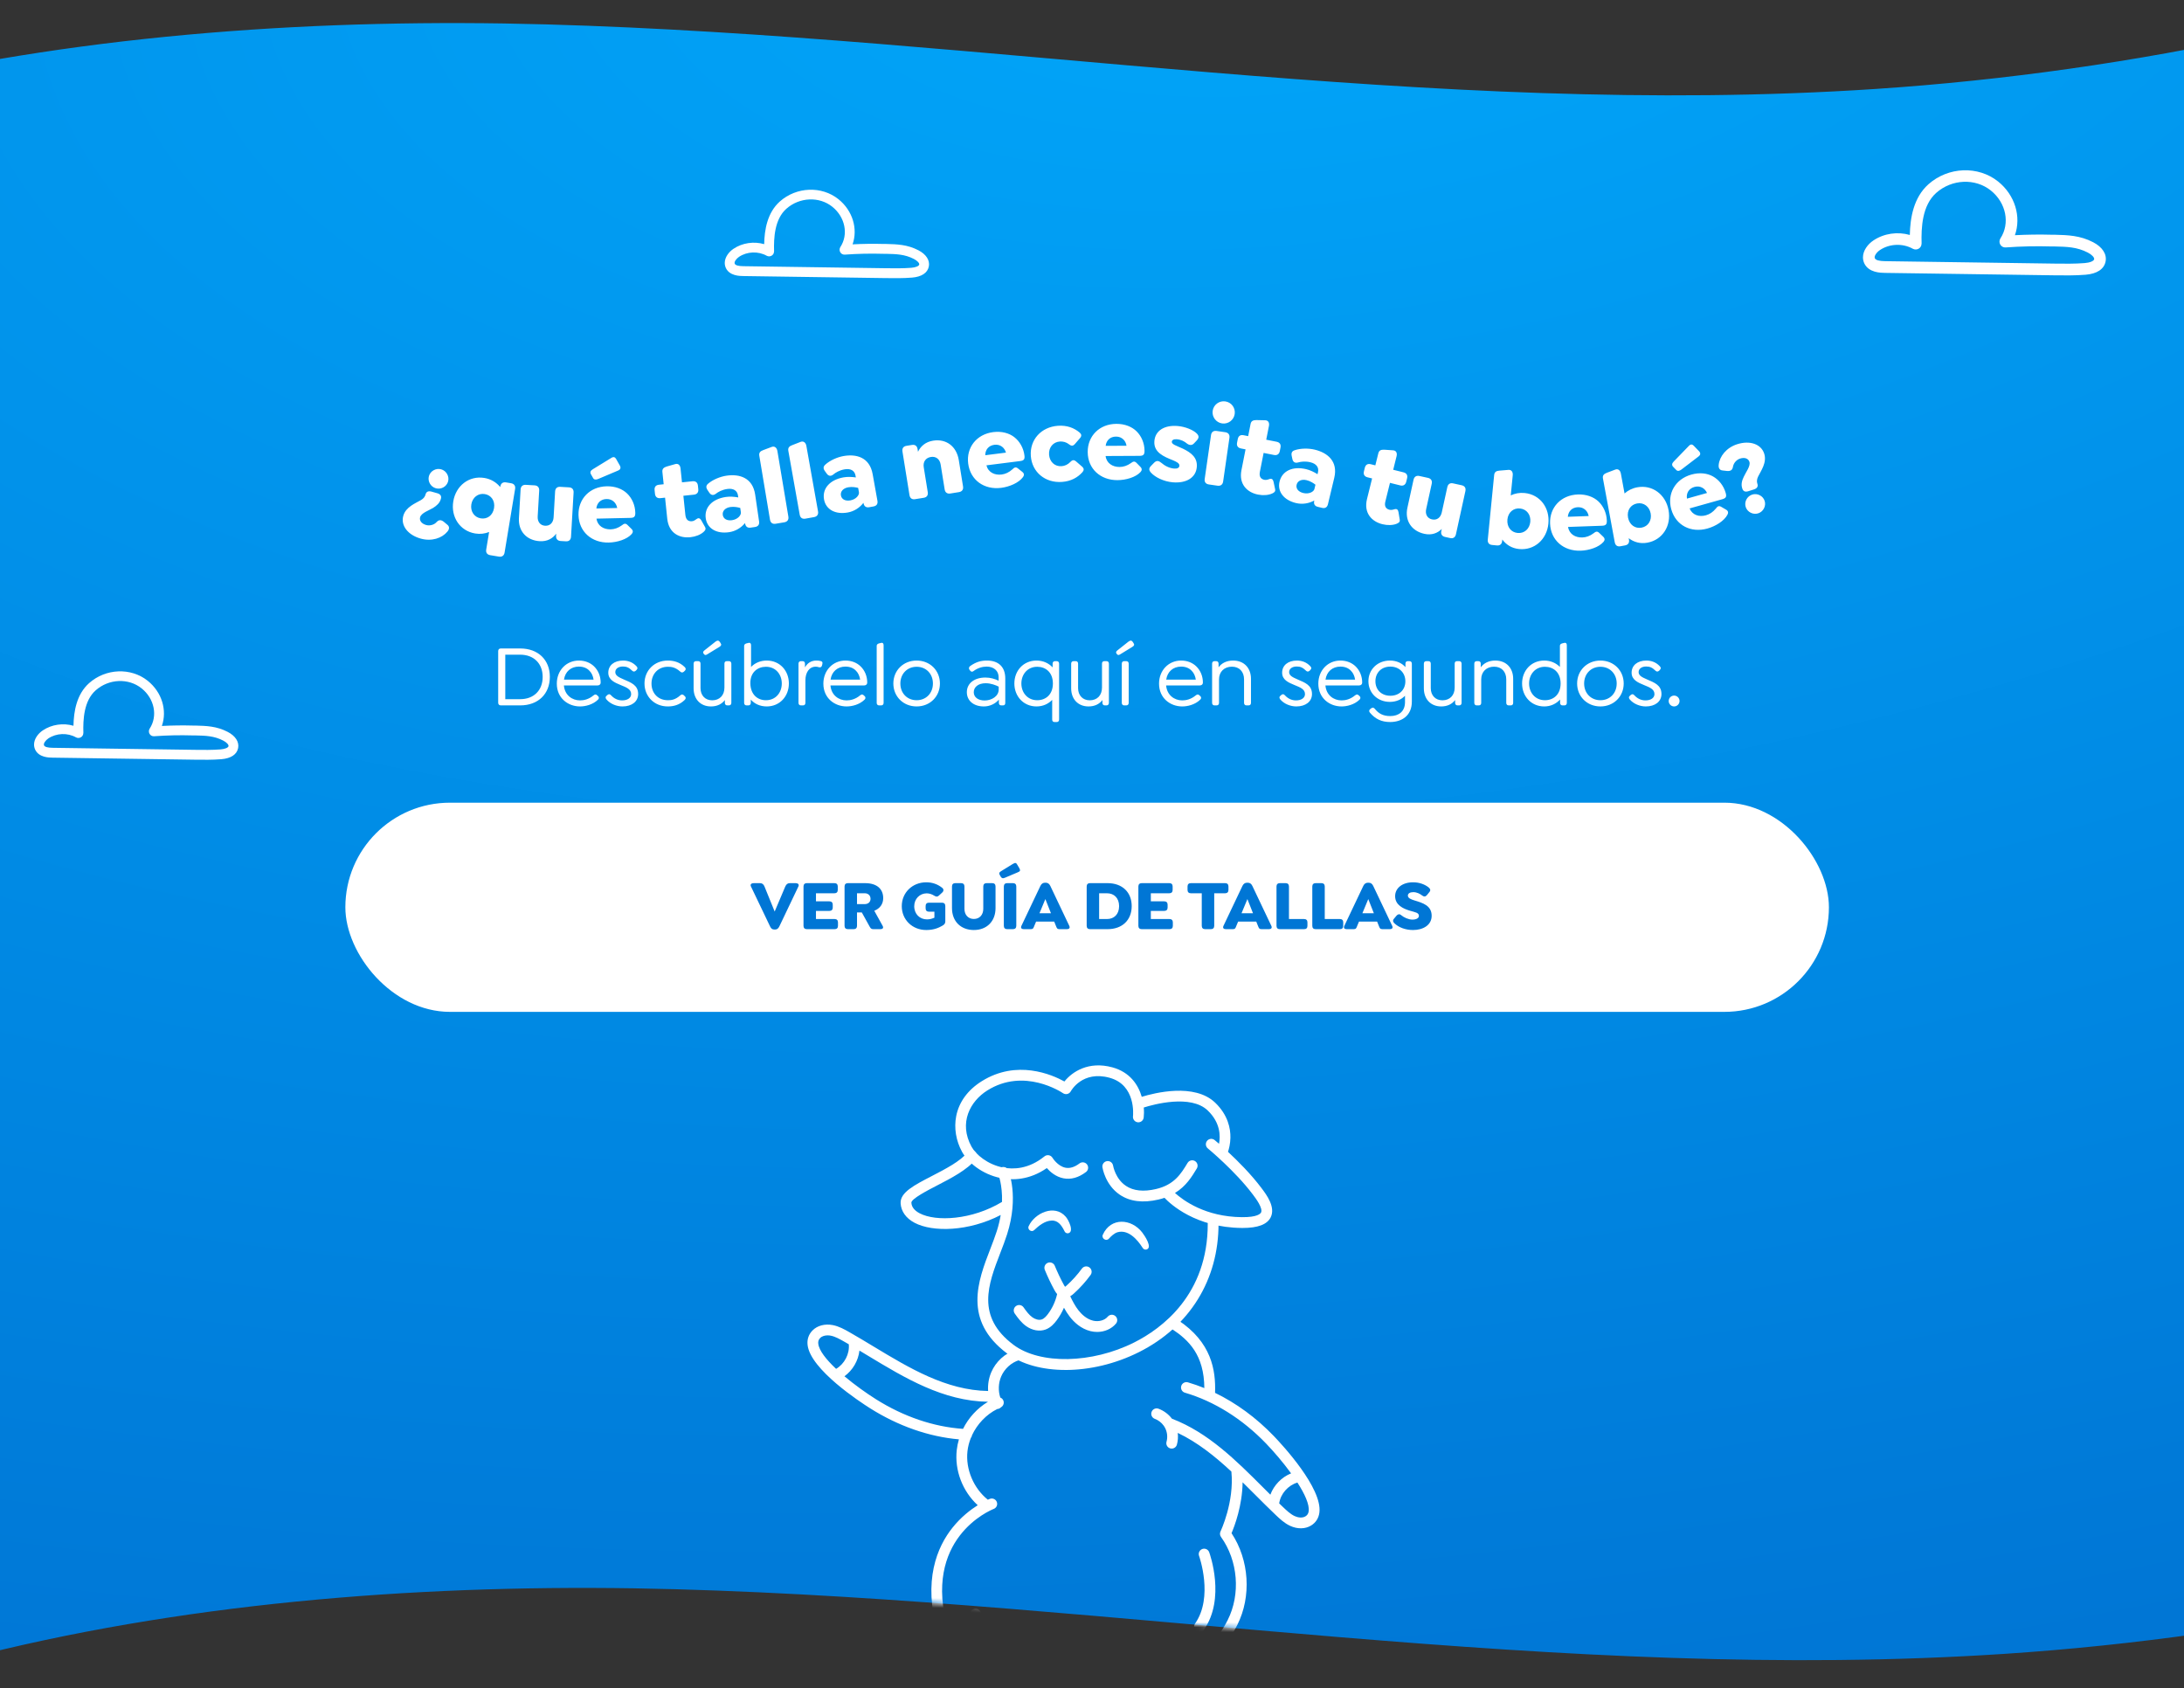 <svg width="449" height="347" viewBox="0 0 449 347" fill="none" xmlns="http://www.w3.org/2000/svg">
<rect x="0" y="0" width="449" height="347" fill="#333333" stroke="none"/>
<g clip-path="url(#clip0_164_133)">
<path d="M-143.033 73.567C-79.286 17.527 20.892 2.458 112.268 5.012C203.645 7.567 294.061 24.354 385.522 18.289C492.506 11.205 597.169 -28.277 675.211 -91L701.906 230.672C623.864 293.395 519.201 332.876 412.217 339.961C320.755 346.016 230.328 329.23 138.963 326.684C47.598 324.138 -52.591 339.199 -116.338 395.238L-143.033 73.567Z" fill="url(#paint0_radial_164_133)"/>
<path d="M7 153.05C7 151.892 7.828 150.785 8.806 150.136C10.633 148.908 13.008 148.579 15.104 149.188C15.164 146.264 15.732 142.731 18.317 140.426C21.74 137.382 26.92 137.182 30.373 139.946C33.307 142.302 34.395 146.034 33.277 149.228C35.403 149.118 37.548 149.088 39.674 149.148H40.173C42.408 149.208 44.524 149.258 46.809 150.445C48.406 151.274 49.205 152.511 48.955 153.778C48.696 155.096 47.468 155.904 45.502 156.064C43.676 156.214 41.829 156.184 40.053 156.164L10.802 155.744C10.034 155.735 7.998 155.705 7.23 154.098C7.07 153.749 7 153.399 7 153.05ZM17.13 150.695C17.13 151.044 16.95 151.373 16.64 151.553C16.331 151.743 15.942 151.743 15.623 151.573C13.876 150.595 11.581 150.685 9.924 151.802C9.365 152.182 8.876 152.85 9.056 153.22C9.206 153.539 9.804 153.709 10.842 153.719L40.093 154.138C41.819 154.158 43.616 154.188 45.342 154.048C46.24 153.978 46.919 153.699 46.979 153.379C47.039 153.08 46.57 152.581 45.881 152.232C44.005 151.264 42.288 151.224 40.123 151.174H39.614C36.979 151.094 34.305 151.154 31.68 151.343C31.301 151.373 30.931 151.184 30.742 150.844C30.552 150.515 30.562 150.106 30.772 149.777C32.468 147.182 31.76 143.629 29.115 141.503C26.421 139.338 22.359 139.517 19.664 141.913C17.229 144.078 17.06 147.93 17.14 150.645C17.14 150.655 17.14 150.665 17.14 150.675L17.13 150.695Z" fill="white"/>
<path d="M149 54.05C149 52.892 149.828 51.785 150.806 51.136C152.633 49.908 155.008 49.579 157.104 50.188C157.163 47.264 157.732 43.731 160.317 41.425C163.74 38.382 168.92 38.182 172.373 40.947C175.307 43.302 176.395 47.034 175.277 50.228C177.402 50.118 179.548 50.088 181.674 50.148H182.173C184.408 50.208 186.524 50.258 188.809 51.445C190.406 52.273 191.205 53.511 190.955 54.779C190.696 56.096 189.468 56.904 187.502 57.064C185.676 57.214 183.829 57.184 182.053 57.164L152.802 56.745C152.034 56.734 149.998 56.705 149.23 55.098C149.07 54.748 149 54.399 149 54.05ZM159.129 51.695C159.129 52.044 158.95 52.373 158.64 52.553C158.331 52.743 157.942 52.743 157.623 52.573C155.876 51.595 153.581 51.685 151.924 52.803C151.365 53.182 150.876 53.85 151.056 54.22C151.206 54.539 151.804 54.709 152.842 54.719L182.093 55.138C183.819 55.158 185.616 55.188 187.342 55.048C188.241 54.978 188.919 54.699 188.979 54.379C189.039 54.08 188.57 53.581 187.881 53.232C186.005 52.264 184.289 52.224 182.123 52.174H181.614C178.979 52.094 176.305 52.154 173.68 52.343C173.301 52.373 172.932 52.184 172.742 51.844C172.552 51.515 172.562 51.106 172.772 50.777C174.468 48.182 173.76 44.629 171.115 42.503C168.421 40.338 164.359 40.517 161.664 42.913C159.229 45.078 159.06 48.93 159.139 51.645C159.139 51.655 159.139 51.665 159.139 51.675L159.129 51.695Z" fill="white"/>
<path d="M383 52.892C383 51.516 383.985 50.199 385.147 49.428C387.319 47.968 390.142 47.577 392.634 48.3C392.705 44.824 393.381 40.624 396.454 37.883C400.524 34.265 406.682 34.028 410.787 37.314C414.275 40.114 415.568 44.551 414.239 48.348C416.766 48.218 419.317 48.182 421.844 48.253H422.438C425.095 48.324 427.611 48.384 430.327 49.795C432.226 50.78 433.175 52.251 432.878 53.758C432.57 55.324 431.111 56.285 428.773 56.475C426.602 56.653 424.407 56.617 422.295 56.594L387.52 56.096C386.607 56.084 384.186 56.048 383.273 54.138C383.083 53.723 383 53.307 383 52.892ZM395.042 50.092C395.042 50.507 394.829 50.899 394.461 51.112C394.093 51.338 393.631 51.338 393.251 51.136C391.175 49.973 388.446 50.08 386.476 51.409C385.812 51.86 385.231 52.655 385.444 53.094C385.622 53.473 386.334 53.675 387.568 53.687L422.343 54.185C424.395 54.209 426.531 54.245 428.583 54.078C429.651 53.995 430.458 53.663 430.529 53.284C430.6 52.928 430.043 52.334 429.224 51.919C426.994 50.768 424.953 50.721 422.378 50.662H421.773C418.641 50.567 415.461 50.638 412.341 50.863C411.89 50.899 411.451 50.673 411.226 50.27C411 49.879 411.012 49.392 411.261 49.001C413.278 45.916 412.436 41.692 409.292 39.165C406.088 36.59 401.259 36.804 398.056 39.651C395.161 42.226 394.959 46.806 395.054 50.033C395.054 50.045 395.054 50.056 395.054 50.068L395.042 50.092Z" fill="white"/>
<mask id="mask0_164_133" style="mask-type:alpha" maskUnits="userSpaceOnUse" x="-144" y="-91" width="846" height="487">
<path d="M-143.033 73.567C-79.286 17.528 20.892 2.459 112.268 5.013C203.645 7.567 294.061 24.354 385.522 18.29C492.506 11.205 597.169 -28.276 675.211 -90.999L701.906 230.672C623.864 293.395 519.201 332.877 412.217 339.961C320.755 346.017 230.328 329.231 138.963 326.685C47.598 324.138 -52.591 339.199 -116.338 395.239L-143.033 73.567Z" fill="url(#paint1_radial_164_133)"/>
</mask>
<g mask="url(#mask0_164_133)">
<path d="M240.399 381.001C239.759 381.001 239.134 380.807 238.588 380.409C237.063 379.297 236.6 377.121 236.327 374.935C236.267 374.465 236.193 373.921 236.106 373.322C236.09 373.256 236.08 373.189 236.077 373.121C235.486 369.112 234.366 362.839 233.593 359.617C232.403 354.649 230.376 350.213 230.355 350.17C230.098 349.614 230.343 348.957 230.899 348.7C231.457 348.443 232.113 348.688 232.37 349.244C232.457 349.434 234.508 353.923 235.749 359.101C236.445 362.005 237.419 367.34 238.049 371.35C239.687 370.724 241.52 370.763 243.218 371.464C243.177 370.079 243.029 368.692 242.871 367.479C241.483 356.775 236.508 345.807 236.458 345.697C236.203 345.141 236.448 344.483 237.004 344.228C237.558 343.975 238.218 344.217 238.473 344.774C238.683 345.233 243.635 356.149 245.068 367.192C245.616 371.418 245.92 376.638 243.382 379.516C242.524 380.489 241.44 381.001 240.399 381.001ZM238.386 373.618C238.438 373.995 238.486 374.343 238.524 374.659C238.646 375.634 238.932 377.916 239.892 378.616C240.675 379.187 241.614 378.166 241.718 378.047C242.585 377.064 242.999 375.569 243.152 373.906C241.603 372.955 239.853 372.852 238.384 373.616L238.386 373.618ZM201.59 381.001C200.549 381.001 199.467 380.489 198.607 379.516C196.07 376.638 196.373 371.418 196.921 367.192C198.348 356.177 202.277 346.151 202.444 345.73C202.669 345.161 203.314 344.883 203.881 345.106C204.45 345.332 204.73 345.975 204.504 346.544C204.465 346.644 200.509 356.744 199.118 367.477C198.96 368.691 198.812 370.077 198.771 371.462C200.467 370.761 202.3 370.72 203.94 371.349C204.57 367.339 205.544 362.004 206.239 359.099C207.466 353.983 209.552 347.636 209.573 347.573C209.764 346.993 210.389 346.674 210.973 346.868C211.553 347.059 211.871 347.685 211.678 348.267C211.659 348.33 209.599 354.591 208.396 359.617C207.623 362.839 206.503 369.113 205.912 373.121C205.909 373.189 205.899 373.256 205.882 373.322C205.795 373.921 205.721 374.465 205.662 374.935C205.389 377.121 204.925 379.295 203.401 380.409C202.853 380.807 202.23 381.001 201.588 381.001H201.59ZM198.835 373.909C198.988 375.57 199.401 377.067 200.269 378.05C200.373 378.169 201.314 379.19 202.096 378.62C203.057 377.919 203.343 375.636 203.465 374.662C203.504 374.347 203.55 373.996 203.603 373.621C202.136 372.858 200.386 372.96 198.835 373.911V373.909ZM219.045 281.611C214.344 281.611 210.063 280.481 207.035 278.215C197.931 271.398 201.064 263.282 203.582 256.759C204.085 255.456 204.559 254.228 204.94 253.032C205.308 251.873 205.563 250.777 205.731 249.756C199.139 253.172 191.735 253.323 188.025 251.36C186.258 250.425 185.239 248.995 185.155 247.334C185.043 245.125 187.941 243.626 191.61 241.729C194.349 240.312 197.452 238.707 198.876 236.911C199.256 236.433 199.954 236.351 200.432 236.732C200.912 237.112 200.993 237.809 200.611 238.288C198.891 240.459 195.564 242.179 192.627 243.697C190.775 244.654 187.326 246.437 187.367 247.222C187.411 248.098 187.98 248.832 189.059 249.402C192.416 251.179 199.835 250.787 205.996 247.069C206.113 243.574 205.254 241.457 205.243 241.426C205.008 240.863 205.271 240.214 205.833 239.975C206.396 239.739 207.042 239.998 207.282 240.559C207.374 240.776 209.519 245.949 207.049 253.705C206.649 254.963 206.162 256.225 205.647 257.558C203.166 263.986 200.6 270.63 208.361 276.442C213.816 280.528 224.474 280.324 233.151 275.967C238.823 273.12 248.333 266.155 248.296 251.513C248.295 250.901 248.79 250.402 249.402 250.402H249.405C250.015 250.402 250.512 250.897 250.513 251.508C250.543 263.074 244.578 272.712 234.146 277.949C229.284 280.389 223.936 281.615 219.041 281.615L219.045 281.611Z" fill="white"/>
<path d="M211.501 252.017C212.747 249.338 216.81 247.495 219.066 250.075C219.66 250.679 220.956 253.325 219.54 253.521C219.211 253.547 218.939 253.336 218.828 253.05C218.278 251.939 217.515 250.809 216.19 250.906C214.851 250.939 213.576 251.937 212.612 252.86C212.048 253.409 211.127 252.702 211.501 252.017Z" fill="white"/>
<path d="M234.896 256.484C233.819 254.779 231.935 252.669 229.732 253.304C229.062 253.516 228.429 254.111 227.97 254.626C227.404 255.246 226.378 254.555 226.725 253.804C228.367 250.177 232.608 250.483 234.827 253.35C235.309 253.978 237.014 256.466 235.707 256.849C235.374 256.942 235.047 256.772 234.896 256.483" fill="white"/>
<path d="M225.345 352.075C221.957 352.075 218.597 351.068 215.773 349.187C212.923 349.386 196.917 349.84 192.807 335.711C189.65 324.856 192.704 317.929 195.822 314.029C197.569 311.843 199.511 310.355 201.004 309.416C197.889 306.553 196.223 302.248 196.697 298.055C196.781 297.314 196.931 296.586 197.14 295.875C190.954 295.333 184.681 293.144 178.902 289.502C176.854 288.213 166.613 281.523 166.028 276.48C165.894 275.332 166.245 274.298 167.041 273.488C168.028 272.487 169.58 272.074 171.195 272.385C172.496 272.635 173.629 273.28 174.631 273.849C176.307 274.802 178.002 275.825 179.642 276.816C186.962 281.233 194.523 285.795 203.144 285.935C203.055 284.641 203.266 283.319 203.779 282.106C204.721 279.88 206.629 278.148 208.881 277.472C209.468 277.296 210.085 277.628 210.261 278.215C210.437 278.801 210.104 279.419 209.517 279.595C207.914 280.077 206.496 281.37 205.818 282.97C205.248 284.32 205.193 285.907 205.647 287.28C205.92 287.386 206.152 287.598 206.272 287.889C206.491 288.417 206.272 289.019 205.781 289.287C205.693 289.381 205.588 289.461 205.468 289.522C205.323 289.594 205.169 289.634 205.016 289.641C202.759 290.77 200.909 292.726 199.84 295.014C199.814 295.229 199.725 295.423 199.595 295.579C199.243 296.456 199.005 297.372 198.899 298.305C198.483 301.995 200.154 305.936 203.087 308.284C203.323 308.177 203.468 308.12 203.498 308.108C204.07 307.888 204.71 308.172 204.93 308.743C205.151 309.314 204.866 309.955 204.295 310.176C203.656 310.426 189.454 316.246 194.937 335.094C196.592 340.783 200.585 344.508 206.805 346.164C209.519 346.888 212.098 347.044 213.821 347.044C213.844 346.828 213.93 346.62 214.079 346.444C214.477 345.978 215.175 345.922 215.642 346.319C215.966 346.595 216.301 346.855 216.647 347.1C216.696 347.129 216.742 347.162 216.787 347.198C220.054 349.463 224.192 350.358 228.125 349.598C232.58 348.739 237.583 345.212 237.932 341.332C237.986 340.722 238.526 340.271 239.134 340.327C239.744 340.381 240.193 340.921 240.139 341.529C240.136 341.574 240.131 341.616 240.126 341.661C246.77 341.434 250.456 336.883 252.393 333.03C255.081 327.688 254.528 320.817 251.018 315.932C250.781 315.601 250.744 315.167 250.921 314.802C250.949 314.743 253.781 308.783 253.156 302.498C249.777 299.357 246.193 296.484 242.124 294.548C242.226 295.354 242.172 296.181 241.955 296.964C241.79 297.553 241.18 297.898 240.59 297.734C240.001 297.569 239.655 296.959 239.82 296.369C240.08 295.436 239.976 294.405 239.534 293.543C239.486 293.448 239.432 293.356 239.376 293.265C239.318 293.198 239.269 293.126 239.229 293.047C238.776 292.418 238.134 291.927 237.407 291.657C236.833 291.445 236.539 290.808 236.751 290.234C236.963 289.659 237.603 289.366 238.174 289.578C239.264 289.979 240.229 290.705 240.933 291.627C248.393 294.481 254.13 300.217 259.679 305.766C260.169 306.256 260.667 306.755 261.167 307.251C261.901 305.281 263.48 303.653 265.432 302.865C263.801 300.624 261.888 298.398 260.283 296.731C255.418 291.673 249.648 288.06 243.599 286.284C243.012 286.111 242.675 285.496 242.848 284.909C243.02 284.322 243.634 283.986 244.223 284.157C245.357 284.491 246.482 284.884 247.594 285.336C247.551 278.526 244.397 275.469 240.946 273.199C240.435 272.863 240.294 272.176 240.629 271.664C240.966 271.153 241.652 271.012 242.164 271.347C249.081 275.896 249.967 281.649 249.798 286.317C254.155 288.424 258.26 291.432 261.88 295.195C263.557 296.938 271.891 305.89 271.248 310.926C271.101 312.072 270.512 312.993 269.545 313.587C268.348 314.323 266.741 314.35 265.248 313.662C264.044 313.106 263.1 312.208 262.266 311.416C260.868 310.087 259.467 308.687 258.113 307.332C257.237 306.455 256.355 305.574 255.464 304.701C255.396 309.501 253.831 313.654 253.186 315.166C256.834 320.66 257.326 328.153 254.373 334.021C251.171 340.385 245.93 343.881 239.598 343.881H239.535C237.843 347.86 233.032 350.904 228.544 351.769C227.487 351.973 226.416 352.073 225.349 352.073L225.345 352.075ZM262.982 309.038C263.25 309.297 263.519 309.556 263.787 309.811C264.531 310.518 265.3 311.25 266.172 311.651C266.805 311.944 267.718 312.108 268.383 311.7C268.781 311.455 268.984 311.131 269.047 310.646C269.226 309.246 268.226 307.077 266.731 304.758C264.819 305.316 263.264 307.064 262.983 309.038H262.982ZM173.606 282.907C175.729 284.692 178.121 286.392 180.08 287.626C185.767 291.21 191.941 293.308 197.985 293.718C199.125 291.433 200.912 289.474 203.118 288.149C193.901 288.011 186.073 283.286 178.491 278.71C177.897 278.352 177.295 277.988 176.69 277.626C176.451 279.715 175.31 281.674 173.605 282.907H173.606ZM170.151 274.5C169.597 274.5 169.009 274.643 168.616 275.041C168.289 275.373 168.169 275.738 168.225 276.223C168.388 277.625 169.879 279.491 171.888 281.383C173.609 280.383 174.698 278.314 174.498 276.329C174.174 276.141 173.851 275.955 173.531 275.773C172.637 275.265 171.715 274.74 170.774 274.559C170.58 274.521 170.368 274.5 170.151 274.5ZM208.601 342.536C208.532 342.536 208.463 342.529 208.394 342.516C200.843 341.084 199.241 334.814 199.449 331.699C199.49 331.089 200.026 330.625 200.628 330.668C201.238 330.709 201.698 331.235 201.661 331.844C201.643 332.147 201.333 338.921 208.807 340.339C209.409 340.452 209.803 341.033 209.688 341.633C209.588 342.164 209.122 342.534 208.601 342.534V342.536ZM246.601 335.479C246.38 335.479 246.158 335.413 245.964 335.278C245.464 334.926 245.343 334.235 245.695 333.735C249.512 328.3 246.543 319.92 246.512 319.836C246.303 319.261 246.601 318.626 247.175 318.417C247.75 318.208 248.384 318.504 248.594 319.078C248.736 319.465 251.995 328.62 247.507 335.01C247.292 335.317 246.948 335.482 246.599 335.482L246.601 335.479ZM225.554 273.794C225.108 273.794 224.655 273.742 224.206 273.633C222.216 273.153 220.801 271.776 219.964 270.707C219.494 270.105 219.092 269.464 218.737 268.818C218.337 269.74 217.833 270.615 217.232 271.419C216.772 272.036 216.037 272.901 214.963 273.296C213.718 273.752 212.226 273.492 210.969 272.602C209.997 271.913 209.3 270.982 208.614 270.01C208.262 269.51 208.381 268.819 208.881 268.466C209.381 268.112 210.073 268.232 210.425 268.732C211.017 269.572 211.563 270.308 212.251 270.793C212.762 271.155 213.542 271.456 214.199 271.216C214.718 271.025 215.165 270.484 215.456 270.094C216.359 268.883 217.002 267.479 217.331 266.004C217.043 265.685 216.859 265.344 216.754 265.153C216.03 263.82 215.372 262.435 214.798 261.035C214.566 260.469 214.836 259.821 215.403 259.589C215.969 259.358 216.617 259.627 216.849 260.195C217.393 261.52 218.015 262.833 218.701 264.097C218.826 264.328 218.913 264.449 218.967 264.512C219.028 264.472 219.122 264.402 219.268 264.27C220.433 263.219 221.495 262.043 222.423 260.774C222.785 260.28 223.479 260.173 223.972 260.533C224.465 260.895 224.574 261.588 224.212 262.083C223.194 263.474 222.031 264.764 220.753 265.915C220.602 266.051 220.352 266.277 220.025 266.461C220.497 267.448 221.035 268.476 221.711 269.342C222.331 270.135 223.357 271.148 224.727 271.48C225.862 271.755 227.095 271.418 227.73 270.66C228.123 270.189 228.822 270.128 229.291 270.52C229.761 270.913 229.822 271.612 229.431 272.081C228.51 273.181 227.075 273.796 225.556 273.796L225.554 273.794ZM255.474 252.419C255.41 252.419 255.345 252.419 255.28 252.419C245.844 252.333 240.659 247.549 239.404 246.225C239.014 246.358 238.601 246.477 238.164 246.579C234.963 247.327 232.284 246.993 230.207 245.585C227.227 243.567 226.668 240.092 226.645 239.944C226.552 239.339 226.969 238.775 227.574 238.683C228.181 238.592 228.741 239.005 228.835 239.609C228.847 239.679 229.309 242.314 231.467 243.763C233.009 244.799 235.093 245.019 237.657 244.421C241.442 243.536 242.82 241.255 244.15 239.048C244.466 238.523 245.149 238.355 245.672 238.671C246.195 238.987 246.364 239.668 246.048 240.192C245.037 241.868 243.849 243.835 241.56 245.227C243.252 246.761 247.816 250.134 255.298 250.202C258.501 250.24 259.135 249.478 259.251 249.248C259.694 248.37 258.153 246.324 257.646 245.651L257.556 245.531C253.951 240.729 248.367 236.114 248.311 236.068C247.839 235.68 247.772 234.981 248.16 234.509C248.548 234.036 249.247 233.967 249.719 234.357C249.773 234.402 250.097 234.67 250.614 235.117C250.92 233.527 250.913 230.787 248.291 228.27C244.793 224.915 237.141 227.03 235.142 227.662C235.21 228.432 235.197 229.139 235.129 229.721C235.06 230.329 234.513 230.767 233.902 230.696C233.294 230.627 232.858 230.078 232.927 229.471C232.958 229.17 233.541 223.027 228.11 221.545C222.556 220.029 220.232 224.155 220.135 224.333C219.985 224.608 219.726 224.807 219.421 224.879C219.115 224.951 218.796 224.894 218.536 224.716C218.216 224.498 210.532 219.406 202.981 224.152C199.437 226.381 197.057 230.818 199.73 235.707C200.62 237.336 203.031 239.373 206.22 240.002C208.302 240.411 211.469 240.345 214.729 237.704C214.979 237.5 215.306 237.418 215.622 237.474C215.94 237.531 216.216 237.722 216.38 238C216.389 238.013 217.439 239.729 219.061 240.039C219.959 240.212 220.923 239.914 221.929 239.153C222.418 238.785 223.112 238.88 223.482 239.368C223.85 239.857 223.755 240.551 223.266 240.921C221.73 242.082 220.168 242.516 218.622 242.212C217.061 241.905 215.902 240.893 215.211 240.112C211.606 242.615 208.139 242.638 205.79 242.176C201.881 241.406 198.952 238.906 197.784 236.77C196.534 234.482 196.107 231.88 196.58 229.443C197.143 226.547 198.949 224.068 201.799 222.276C209.032 217.728 216.277 220.897 218.832 222.31C220.398 220.35 223.757 218.057 228.691 219.406C232.266 220.383 233.998 222.955 234.728 225.463C237.371 224.649 245.565 222.583 249.823 226.668C252.474 229.213 252.99 231.987 252.956 233.867C252.933 235.12 252.666 236.152 252.457 236.773C254.462 238.632 257.189 241.354 259.327 244.2L259.414 244.317C260.348 245.557 262.292 248.136 261.23 250.246C260.493 251.708 258.607 252.42 255.47 252.42L255.474 252.419Z" fill="white"/>
</g>
<path d="M102.961 145C102.619 145 102.421 144.784 102.421 144.46V133.84C102.421 133.498 102.619 133.3 102.961 133.3H106.957C110.629 133.3 113.041 135.64 113.041 139.132C113.041 142.66 110.629 145 106.957 145H102.961ZM103.879 143.722H106.939C109.747 143.722 111.565 141.904 111.565 139.15C111.565 136.396 109.747 134.578 106.939 134.578H103.879V143.722ZM115.93 140.896C116.092 142.876 117.604 143.974 119.242 143.974C120.034 143.974 121.042 143.758 122.014 142.948C122.338 142.678 122.572 142.714 122.788 142.948L122.968 143.11C123.238 143.398 123.112 143.65 122.932 143.83C121.852 144.874 120.322 145.216 119.242 145.216C116.776 145.216 114.472 143.506 114.472 140.536C114.472 137.818 116.416 135.784 119.008 135.784C120.286 135.784 121.366 136.234 122.14 136.99C123.022 137.854 123.49 139.042 123.49 140.32C123.49 140.662 123.238 140.896 122.878 140.896H115.93ZM119.008 137.026C117.37 137.026 116.182 138.07 115.948 139.708H122.032C121.924 138.97 121.636 138.34 121.204 137.908C120.682 137.332 119.926 137.026 119.008 137.026ZM127.973 145.216C126.821 145.216 125.489 144.73 124.679 143.776C124.499 143.542 124.391 143.272 124.715 143.02L124.841 142.894C125.093 142.678 125.327 142.606 125.615 142.912C126.209 143.578 127.001 143.974 127.901 143.974C128.999 143.974 129.755 143.47 129.755 142.678C129.755 141.652 128.747 141.292 127.613 140.824C126.335 140.302 125.057 139.744 125.057 138.286C125.057 136.774 126.263 135.784 128.099 135.784C129.071 135.784 130.061 136.108 130.835 136.936C131.051 137.152 131.159 137.404 130.871 137.71L130.745 137.836C130.547 138.034 130.277 138.16 129.971 137.872C129.305 137.224 128.819 137.008 128.063 137.008C127.109 137.008 126.497 137.476 126.497 138.16C126.497 138.88 127.217 139.222 128.207 139.654C129.755 140.32 131.195 140.842 131.195 142.66C131.195 144.208 129.899 145.216 127.973 145.216ZM137.287 145.216C134.515 145.216 132.499 143.164 132.499 140.5C132.499 137.836 134.515 135.784 137.287 135.784C138.385 135.784 139.663 136.036 140.779 137.134C140.959 137.314 141.085 137.584 140.815 137.854L140.617 138.052C140.383 138.25 140.149 138.34 139.843 138.052C138.799 137.116 137.953 137.062 137.305 137.062C135.325 137.062 133.939 138.52 133.939 140.518C133.939 142.462 135.253 143.938 137.305 143.938C137.953 143.938 138.799 143.884 139.843 142.948C140.149 142.66 140.383 142.732 140.617 142.948L140.815 143.146C141.085 143.416 140.959 143.668 140.779 143.866C139.663 144.964 138.385 145.216 137.287 145.216ZM144.774 134.506L144.648 134.362C144.45 134.11 144.576 133.876 144.846 133.678L147.096 131.896C147.492 131.59 147.744 131.644 147.924 131.878L148.122 132.166C148.374 132.526 148.284 132.724 147.924 132.958L145.458 134.47C145.152 134.668 144.936 134.722 144.774 134.506ZM149.868 135.91C150.174 135.91 150.354 136.108 150.354 136.432V144.478C150.354 144.784 150.174 145 149.868 145H149.508C149.202 145 149.022 144.784 149.022 144.478V143.902C148.41 144.712 147.456 145.216 146.16 145.216C144.018 145.216 142.596 143.722 142.596 141.49V136.432C142.596 136.108 142.776 135.91 143.082 135.91H143.55C143.856 135.91 144.018 136.108 144.018 136.432V141.454C144.018 142.948 144.972 143.956 146.412 143.956C147.942 143.956 148.932 142.93 148.932 141.346V136.432C148.932 136.108 149.094 135.91 149.4 135.91H149.868ZM157.628 135.784C160.328 135.784 162.182 137.872 162.182 140.5C162.182 143.11 160.328 145.216 157.628 145.216C156.242 145.216 155.126 144.676 154.352 143.812V144.478C154.352 144.784 154.172 145 153.866 145H153.47C153.164 145 152.984 144.784 152.984 144.478V132.778C152.984 132.508 153.146 132.346 153.47 132.256L153.848 132.166C154.244 132.058 154.406 132.274 154.406 132.652V137.098C155.198 136.288 156.314 135.784 157.628 135.784ZM157.466 143.938C159.482 143.938 160.724 142.372 160.724 140.5C160.724 138.628 159.482 137.062 157.466 137.062C155.756 137.062 154.208 138.196 154.262 140.5C154.316 142.786 155.738 143.938 157.466 143.938ZM168.749 135.892C169.001 135.964 169.181 136.108 169.055 136.54L168.983 136.828C168.875 137.188 168.605 137.224 168.335 137.152C168.119 137.08 167.921 137.044 167.705 137.044C166.373 137.044 165.581 138.232 165.581 139.852V144.478C165.581 144.784 165.419 145 165.095 145H164.645C164.339 145 164.159 144.784 164.159 144.478V136.432C164.159 136.108 164.339 135.91 164.645 135.91H165.005C165.311 135.91 165.491 136.108 165.491 136.432V137.188C165.977 136.324 166.751 135.784 167.831 135.784C168.245 135.784 168.443 135.82 168.749 135.892ZM170.731 140.896C170.893 142.876 172.405 143.974 174.043 143.974C174.835 143.974 175.843 143.758 176.815 142.948C177.139 142.678 177.373 142.714 177.589 142.948L177.769 143.11C178.039 143.398 177.913 143.65 177.733 143.83C176.653 144.874 175.123 145.216 174.043 145.216C171.577 145.216 169.273 143.506 169.273 140.536C169.273 137.818 171.217 135.784 173.809 135.784C175.087 135.784 176.167 136.234 176.941 136.99C177.823 137.854 178.291 139.042 178.291 140.32C178.291 140.662 178.039 140.896 177.679 140.896H170.731ZM173.809 137.026C172.171 137.026 170.983 138.07 170.749 139.708H176.833C176.725 138.97 176.437 138.34 176.005 137.908C175.483 137.332 174.727 137.026 173.809 137.026ZM180.722 145C180.416 145 180.236 144.784 180.236 144.478V132.778C180.236 132.508 180.398 132.346 180.722 132.256L181.1 132.166C181.496 132.058 181.658 132.274 181.658 132.652V144.478C181.658 144.784 181.478 145 181.172 145H180.722ZM188.448 145.216C185.694 145.216 183.66 143.164 183.66 140.5C183.66 137.836 185.694 135.784 188.448 135.784C191.202 135.784 193.236 137.836 193.236 140.5C193.236 143.164 191.202 145.216 188.448 145.216ZM188.448 143.938C190.41 143.938 191.796 142.48 191.796 140.5C191.796 138.52 190.41 137.062 188.448 137.062C186.504 137.062 185.1 138.52 185.1 140.5C185.1 142.48 186.486 143.938 188.448 143.938ZM202.909 135.784C205.285 135.784 206.671 137.098 206.671 139.474V144.478C206.671 144.82 206.527 145 206.203 145H205.843C205.519 145 205.357 144.784 205.357 144.478V143.812C204.601 144.694 203.467 145.216 202.261 145.216C200.173 145.216 198.769 144.046 198.769 142.282C198.769 140.482 200.299 139.276 202.585 139.276C203.647 139.276 204.547 139.564 205.303 139.924V139.204C205.303 137.89 204.313 137.026 202.837 137.026C201.991 137.026 201.001 137.296 200.119 137.962C199.831 138.178 199.615 138.07 199.435 137.836L199.327 137.692C199.093 137.386 199.219 137.08 199.471 136.9C200.731 136.018 201.757 135.784 202.909 135.784ZM202.423 143.992C203.863 143.992 205.321 143.128 205.321 141.724V141.148C204.745 140.86 203.737 140.446 202.639 140.446C201.163 140.446 200.191 141.202 200.191 142.3C200.191 143.326 201.091 143.992 202.423 143.992ZM217.251 135.91C217.557 135.91 217.737 136.108 217.737 136.432V147.898C217.737 148.222 217.557 148.42 217.251 148.42H216.783C216.477 148.42 216.315 148.222 216.315 147.898V143.866C215.541 144.676 214.443 145.216 213.093 145.216C210.393 145.216 208.539 143.11 208.539 140.5C208.539 137.872 210.393 135.784 213.093 135.784C214.461 135.784 215.595 136.324 216.405 137.188V136.432C216.405 136.108 216.585 135.91 216.891 135.91H217.251ZM213.237 143.938C214.983 143.938 216.459 142.786 216.459 140.5C216.459 138.196 214.965 137.062 213.237 137.062C211.239 137.062 209.979 138.628 209.979 140.5C209.979 142.372 211.239 143.938 213.237 143.938ZM227.49 135.91C227.796 135.91 227.976 136.108 227.976 136.432V144.478C227.976 144.784 227.796 145 227.49 145H227.13C226.824 145 226.644 144.784 226.644 144.478V143.902C226.032 144.712 225.078 145.216 223.782 145.216C221.64 145.216 220.218 143.722 220.218 141.49V136.432C220.218 136.108 220.398 135.91 220.704 135.91H221.172C221.478 135.91 221.64 136.108 221.64 136.432V141.454C221.64 142.948 222.594 143.956 224.034 143.956C225.564 143.956 226.554 142.93 226.554 141.346V136.432C226.554 136.108 226.716 135.91 227.022 135.91H227.49ZM229.67 134.506L229.544 134.362C229.346 134.11 229.472 133.876 229.742 133.678L231.992 131.896C232.388 131.59 232.64 131.644 232.82 131.878L233.018 132.166C233.27 132.526 233.18 132.724 232.82 132.958L230.354 134.47C230.048 134.668 229.832 134.722 229.67 134.506ZM231.11 145C230.804 145 230.624 144.784 230.624 144.478V136.432C230.624 136.108 230.804 135.91 231.11 135.91H231.56C231.866 135.91 232.046 136.108 232.046 136.432V144.478C232.046 144.784 231.866 145 231.56 145H231.11ZM239.74 140.896C239.902 142.876 241.414 143.974 243.052 143.974C243.844 143.974 244.852 143.758 245.824 142.948C246.148 142.678 246.382 142.714 246.598 142.948L246.778 143.11C247.048 143.398 246.922 143.65 246.742 143.83C245.662 144.874 244.132 145.216 243.052 145.216C240.586 145.216 238.282 143.506 238.282 140.536C238.282 137.818 240.226 135.784 242.818 135.784C244.096 135.784 245.176 136.234 245.95 136.99C246.832 137.854 247.3 139.042 247.3 140.32C247.3 140.662 247.048 140.896 246.688 140.896H239.74ZM242.818 137.026C241.18 137.026 239.992 138.07 239.758 139.708H245.842C245.734 138.97 245.446 138.34 245.014 137.908C244.492 137.332 243.736 137.026 242.818 137.026ZM253.511 135.784C255.779 135.784 257.183 137.332 257.183 139.528V144.478C257.183 144.784 257.021 145 256.697 145H256.247C255.941 145 255.761 144.784 255.761 144.478V139.654C255.761 138.07 254.789 137.044 253.259 137.044C251.711 137.044 250.613 138.07 250.613 139.654V144.478C250.613 144.784 250.451 145 250.127 145H249.677C249.371 145 249.191 144.784 249.191 144.478V136.432C249.191 136.108 249.371 135.91 249.677 135.91H250.037C250.343 135.91 250.523 136.108 250.523 136.432V137.17C251.153 136.306 252.179 135.784 253.511 135.784ZM266.505 145.216C265.353 145.216 264.021 144.73 263.211 143.776C263.031 143.542 262.923 143.272 263.247 143.02L263.373 142.894C263.625 142.678 263.859 142.606 264.147 142.912C264.741 143.578 265.533 143.974 266.433 143.974C267.531 143.974 268.287 143.47 268.287 142.678C268.287 141.652 267.279 141.292 266.145 140.824C264.867 140.302 263.589 139.744 263.589 138.286C263.589 136.774 264.795 135.784 266.631 135.784C267.603 135.784 268.593 136.108 269.367 136.936C269.583 137.152 269.691 137.404 269.403 137.71L269.277 137.836C269.079 138.034 268.809 138.16 268.503 137.872C267.837 137.224 267.351 137.008 266.595 137.008C265.641 137.008 265.029 137.476 265.029 138.16C265.029 138.88 265.749 139.222 266.739 139.654C268.287 140.32 269.727 140.842 269.727 142.66C269.727 144.208 268.431 145.216 266.505 145.216ZM272.488 140.896C272.65 142.876 274.162 143.974 275.8 143.974C276.592 143.974 277.6 143.758 278.572 142.948C278.896 142.678 279.13 142.714 279.346 142.948L279.526 143.11C279.796 143.398 279.67 143.65 279.49 143.83C278.41 144.874 276.88 145.216 275.8 145.216C273.334 145.216 271.03 143.506 271.03 140.536C271.03 137.818 272.974 135.784 275.566 135.784C276.844 135.784 277.924 136.234 278.698 136.99C279.58 137.854 280.048 139.042 280.048 140.32C280.048 140.662 279.796 140.896 279.436 140.896H272.488ZM275.566 137.026C273.928 137.026 272.74 138.07 272.506 139.708H278.59C278.482 138.97 278.194 138.34 277.762 137.908C277.24 137.332 276.484 137.026 275.566 137.026ZM289.769 135.91C290.075 135.91 290.255 136.108 290.255 136.432V144.226C290.255 147.16 288.131 148.42 285.791 148.42C284.027 148.42 282.731 147.79 281.651 146.512C281.417 146.242 281.417 145.972 281.741 145.72L281.885 145.612C282.101 145.45 282.371 145.378 282.623 145.684C283.397 146.656 284.315 147.196 285.809 147.196C287.537 147.196 288.851 146.278 288.851 144.316V143.02C288.113 143.794 287.033 144.28 285.737 144.28C283.181 144.28 281.327 142.426 281.327 140.032C281.327 137.638 283.181 135.784 285.755 135.784C287.105 135.784 288.203 136.306 288.941 137.134V136.432C288.941 136.108 289.103 135.91 289.409 135.91H289.769ZM285.845 143.02C287.681 143.02 288.923 141.778 288.923 140.05C288.923 138.286 287.645 137.026 285.827 137.026C284.009 137.026 282.767 138.286 282.767 140.032C282.767 141.778 283.991 143.02 285.845 143.02ZM299.997 135.91C300.303 135.91 300.483 136.108 300.483 136.432V144.478C300.483 144.784 300.303 145 299.997 145H299.637C299.331 145 299.151 144.784 299.151 144.478V143.902C298.539 144.712 297.585 145.216 296.289 145.216C294.147 145.216 292.725 143.722 292.725 141.49V136.432C292.725 136.108 292.905 135.91 293.211 135.91H293.679C293.985 135.91 294.147 136.108 294.147 136.432V141.454C294.147 142.948 295.101 143.956 296.541 143.956C298.071 143.956 299.061 142.93 299.061 141.346V136.432C299.061 136.108 299.223 135.91 299.529 135.91H299.997ZM307.415 135.784C309.683 135.784 311.087 137.332 311.087 139.528V144.478C311.087 144.784 310.925 145 310.601 145H310.151C309.845 145 309.665 144.784 309.665 144.478V139.654C309.665 138.07 308.693 137.044 307.163 137.044C305.615 137.044 304.517 138.07 304.517 139.654V144.478C304.517 144.784 304.355 145 304.031 145H303.581C303.275 145 303.095 144.784 303.095 144.478V136.432C303.095 136.108 303.275 135.91 303.581 135.91H303.941C304.247 135.91 304.427 136.108 304.427 136.432V137.17C305.057 136.306 306.083 135.784 307.415 135.784ZM321.541 132.166C321.955 132.058 322.117 132.274 322.117 132.652V144.478C322.117 144.784 321.937 145 321.631 145H321.217C320.911 145 320.731 144.784 320.731 144.478V143.794C319.957 144.64 318.841 145.216 317.473 145.216C314.773 145.216 312.919 143.11 312.919 140.5C312.919 137.872 314.773 135.784 317.473 135.784C318.787 135.784 319.903 136.288 320.695 137.098V132.778C320.695 132.508 320.839 132.346 321.163 132.256L321.541 132.166ZM317.617 143.938C319.363 143.938 320.839 142.786 320.839 140.5C320.839 138.196 319.345 137.062 317.617 137.062C315.619 137.062 314.359 138.628 314.359 140.5C314.359 142.372 315.619 143.938 317.617 143.938ZM329.023 145.216C326.269 145.216 324.235 143.164 324.235 140.5C324.235 137.836 326.269 135.784 329.023 135.784C331.777 135.784 333.811 137.836 333.811 140.5C333.811 143.164 331.777 145.216 329.023 145.216ZM329.023 143.938C330.985 143.938 332.371 142.48 332.371 140.5C332.371 138.52 330.985 137.062 329.023 137.062C327.079 137.062 325.675 138.52 325.675 140.5C325.675 142.48 327.061 143.938 329.023 143.938ZM338.352 145.216C337.2 145.216 335.868 144.73 335.058 143.776C334.878 143.542 334.77 143.272 335.094 143.02L335.22 142.894C335.472 142.678 335.706 142.606 335.994 142.912C336.588 143.578 337.38 143.974 338.28 143.974C339.378 143.974 340.134 143.47 340.134 142.678C340.134 141.652 339.126 141.292 337.992 140.824C336.714 140.302 335.436 139.744 335.436 138.286C335.436 136.774 336.642 135.784 338.478 135.784C339.45 135.784 340.44 136.108 341.214 136.936C341.43 137.152 341.538 137.404 341.25 137.71L341.124 137.836C340.926 138.034 340.656 138.16 340.35 137.872C339.684 137.224 339.198 137.008 338.442 137.008C337.488 137.008 336.876 137.476 336.876 138.16C336.876 138.88 337.596 139.222 338.586 139.654C340.134 140.32 341.574 140.842 341.574 142.66C341.574 144.208 340.278 145.216 338.352 145.216ZM344.174 145.216C343.562 145.216 343.058 144.712 343.058 144.1C343.058 143.488 343.562 142.984 344.174 142.984C344.786 142.984 345.29 143.488 345.29 144.1C345.29 144.712 344.786 145.216 344.174 145.216Z" fill="white"/>
<rect x="71" y="165" width="305" height="43" rx="21.5" fill="white"/>
<path d="M163.556 181.54C164.007 181.54 164.356 181.759 164.138 182.225L160.237 190.404C160.005 190.87 159.772 191.073 159.35 191.073H159.19C158.753 191.073 158.52 190.87 158.302 190.404L154.387 182.225C154.168 181.759 154.518 181.54 154.969 181.54H156.221C156.672 181.54 156.977 181.744 157.167 182.225L159.262 187.377L161.445 182.225C161.649 181.759 161.94 181.54 162.391 181.54H163.556ZM165.873 191C165.437 191 165.189 190.753 165.189 190.316V182.225C165.189 181.788 165.437 181.54 165.873 181.54H171.549C171.986 181.54 172.233 181.773 172.233 182.225V182.938C172.233 183.374 171.986 183.622 171.549 183.622H167.751V185.281H170.516C170.953 185.281 171.2 185.528 171.2 185.965V186.562C171.2 186.998 170.953 187.246 170.516 187.246H167.751V188.919H171.593C172.03 188.919 172.277 189.167 172.277 189.603V190.316C172.277 190.768 172.03 191 171.593 191H165.873ZM179.741 187.216L181.458 190.316C181.706 190.768 181.444 191 181.007 191H179.523C179.071 191 178.955 190.782 178.708 190.331L177.179 187.566H176.19V190.316C176.19 190.753 175.942 191 175.506 191H174.312C173.876 191 173.628 190.753 173.628 190.316V182.225C173.628 181.788 173.876 181.54 174.312 181.54H177.834C180.265 181.54 181.575 182.719 181.575 184.626C181.575 185.892 180.847 186.78 179.741 187.216ZM176.19 183.622V185.848H177.791C178.446 185.848 178.969 185.455 178.969 184.757C178.969 184.044 178.446 183.622 177.791 183.622H176.19ZM190.427 191.175C187.56 191.175 185.392 189.065 185.392 186.27C185.392 183.476 187.589 181.366 190.427 181.366C191.737 181.366 192.829 181.802 193.702 182.501C194.051 182.778 194.037 183.171 193.702 183.476L193.018 184.102C192.698 184.393 192.407 184.335 192.043 184.102C191.592 183.825 191.082 183.636 190.515 183.636C189.089 183.636 187.953 184.771 187.953 186.285C187.953 187.901 189.103 188.992 190.573 188.992C191.228 188.992 191.65 188.832 192.101 188.643V187.406H190.966C190.544 187.406 190.296 187.158 190.296 186.736V186.227C190.296 185.805 190.544 185.557 190.966 185.557H193.673C194.095 185.557 194.342 185.805 194.342 186.241V189.429C194.342 189.865 194.08 190.113 193.688 190.316C193.047 190.68 192.043 191.175 190.427 191.175ZM200.213 191.175C197.521 191.175 195.716 189.385 195.716 186.678V182.225C195.716 181.788 195.949 181.54 196.4 181.54H197.594C198.03 181.54 198.278 181.788 198.278 182.225V186.824C198.278 188.061 199.049 188.905 200.213 188.905C201.378 188.905 202.149 188.061 202.149 186.824V182.225C202.149 181.788 202.396 181.54 202.833 181.54H203.997C204.434 181.54 204.667 181.788 204.667 182.225V186.678C204.667 189.385 202.877 191.175 200.213 191.175ZM205.749 180.231L205.574 179.925C205.327 179.547 205.429 179.299 205.807 179.081L208.194 177.611C208.762 177.262 208.922 177.364 209.14 177.756L209.562 178.47C209.839 178.964 209.722 179.125 209.169 179.343L206.622 180.42C206.157 180.624 205.953 180.536 205.749 180.231ZM207.059 191C206.622 191 206.375 190.753 206.375 190.316V182.225C206.375 181.788 206.622 181.54 207.059 181.54H208.252C208.689 181.54 208.936 181.788 208.936 182.225V190.316C208.936 190.753 208.689 191 208.252 191H207.059ZM219.83 190.316C220.034 190.753 219.801 191 219.35 191H217.793C217.342 191 217.254 190.768 217.08 190.316L216.73 189.443H213.005L212.641 190.316C212.466 190.768 212.393 191 211.942 191H210.472C210.021 191 209.788 190.753 209.992 190.316L213.892 182.108C214.096 181.686 214.402 181.453 214.838 181.453H214.998C215.435 181.453 215.726 181.686 215.93 182.108L219.83 190.316ZM213.703 187.726H216.061L214.911 184.815L213.703 187.726ZM224.09 191C223.653 191 223.406 190.753 223.406 190.316V182.225C223.406 181.788 223.653 181.54 224.09 181.54H227.685C230.755 181.54 232.662 183.432 232.662 186.256C232.662 189.108 230.755 191 227.685 191H224.09ZM225.967 188.919H227.583C229.038 188.919 230.071 187.944 230.071 186.27C230.071 184.597 229.038 183.622 227.583 183.622H225.967V188.919ZM234.718 191C234.281 191 234.034 190.753 234.034 190.316V182.225C234.034 181.788 234.281 181.54 234.718 181.54H240.394C240.83 181.54 241.078 181.773 241.078 182.225V182.938C241.078 183.374 240.83 183.622 240.394 183.622H236.595V185.281H239.36C239.797 185.281 240.044 185.528 240.044 185.965V186.562C240.044 186.998 239.797 187.246 239.36 187.246H236.595V188.919H240.437C240.874 188.919 241.121 189.167 241.121 189.603V190.316C241.121 190.768 240.874 191 240.437 191H234.718ZM247.75 191C247.314 191 247.066 190.753 247.066 190.316V183.622H244.825C244.388 183.622 244.141 183.374 244.141 182.938V182.225C244.141 181.773 244.388 181.54 244.825 181.54H251.869C252.306 181.54 252.553 181.773 252.553 182.225V182.938C252.553 183.374 252.306 183.622 251.869 183.622H249.628V190.316C249.628 190.753 249.38 191 248.944 191H247.75ZM261.368 190.316C261.572 190.753 261.339 191 260.888 191H259.33C258.879 191 258.792 190.768 258.617 190.316L258.268 189.443H254.542L254.178 190.316C254.004 190.768 253.931 191 253.48 191H252.01C251.559 191 251.326 190.753 251.53 190.316L255.43 182.108C255.634 181.686 255.939 181.453 256.376 181.453H256.536C256.973 181.453 257.264 181.686 257.467 182.108L261.368 190.316ZM255.241 187.726H257.598L256.449 184.815L255.241 187.726ZM263.115 191C262.679 191 262.431 190.768 262.431 190.316V182.225C262.431 181.788 262.679 181.54 263.115 181.54H264.309C264.745 181.54 264.993 181.788 264.993 182.225V188.919H268.107C268.558 188.919 268.791 189.167 268.791 189.603V190.316C268.791 190.768 268.558 191 268.107 191H263.115ZM270.474 191C270.037 191 269.79 190.768 269.79 190.316V182.225C269.79 181.788 270.037 181.54 270.474 181.54H271.667C272.104 181.54 272.351 181.788 272.351 182.225V188.919H275.466C275.917 188.919 276.15 189.167 276.15 189.603V190.316C276.15 190.768 275.917 191 275.466 191H270.474ZM286.216 190.316C286.42 190.753 286.187 191 285.735 191H284.178C283.727 191 283.64 190.768 283.465 190.316L283.116 189.443H279.39L279.026 190.316C278.852 190.768 278.779 191 278.328 191H276.858C276.406 191 276.174 190.753 276.377 190.316L280.278 182.108C280.482 181.686 280.787 181.453 281.224 181.453H281.384C281.821 181.453 282.112 181.686 282.315 182.108L286.216 190.316ZM280.089 187.726H282.446L281.297 184.815L280.089 187.726ZM290.502 191.175C288.959 191.175 287.576 190.651 286.703 189.822C286.368 189.516 286.281 189.181 286.587 188.847L287.096 188.235C287.387 187.901 287.722 187.828 288.056 188.119C288.639 188.614 289.599 189.036 290.356 189.036C291.186 189.036 291.709 188.73 291.709 188.264C291.709 187.595 290.909 187.522 289.847 187.202C288.479 186.794 286.819 186.038 286.819 184.218C286.819 182.53 288.333 181.366 290.502 181.366C291.811 181.366 292.932 181.802 293.703 182.414C294.053 182.705 294.169 183.025 293.863 183.374L293.369 183.986C293.092 184.32 292.772 184.378 292.408 184.102C291.942 183.738 291.302 183.389 290.545 183.389C289.876 183.389 289.439 183.665 289.439 184.102C289.439 184.64 290.123 184.888 290.836 185.106C292.452 185.601 294.329 186.125 294.329 188.25C294.329 190.156 292.583 191.175 290.502 191.175Z" fill="#0076D5"/>
<path d="M89.602 100.369C88.522 100.065 87.883 98.925 88.182 97.866C88.474 96.829 89.62 96.168 90.7 96.473C91.78 96.777 92.413 97.938 92.12 98.975C91.822 100.034 90.682 100.673 89.602 100.369ZM86.483 110.713C83.836 109.967 82.351 108.018 82.912 106.027C83.431 104.185 85.444 103.449 86.541 102.798C87.111 102.479 87.369 102.049 87.459 101.731L87.489 101.625C87.65 101.053 88.087 100.879 88.722 101.058L89.887 101.386C90.522 101.565 90.805 101.942 90.644 102.514L90.614 102.62C90.399 103.382 89.812 103.925 89.034 104.415C88.181 104.928 86.624 105.427 86.373 106.316C86.182 106.994 86.638 107.648 87.612 107.922C88.311 108.119 89.235 107.922 89.776 107.298C90.228 106.831 90.666 106.817 91.23 107.25L91.933 107.837C92.46 108.236 92.402 108.769 91.987 109.269C90.874 110.624 88.749 111.351 86.483 110.713ZM105.067 99.334C105.696 99.438 106.004 99.868 105.9 100.497L103.735 113.585C103.631 114.215 103.201 114.523 102.572 114.419L100.792 114.124C100.141 114.017 99.854 113.59 99.959 112.961L100.554 109.358C99.694 109.706 98.714 109.834 97.694 109.665C94.547 109.144 92.659 106.268 93.19 103.055C93.722 99.843 96.435 97.728 99.582 98.248C100.95 98.474 102.061 99.171 102.84 100.125L102.861 99.995C102.965 99.365 103.395 99.057 104.025 99.161L105.067 99.334ZM98.833 106.553C100.157 106.772 101.317 105.961 101.568 104.441C101.82 102.922 100.961 101.776 99.659 101.561C98.291 101.335 97.135 102.258 96.902 103.669C96.668 105.08 97.466 106.327 98.833 106.553ZM116.992 100.181C117.629 100.218 117.959 100.612 117.922 101.249L117.395 110.32C117.358 110.957 116.985 111.31 116.348 111.273L115.272 111.21C114.635 111.173 114.283 110.778 114.32 110.141L114.346 109.702C113.628 110.674 112.532 111.337 110.973 111.247C108.249 111.089 106.531 109.182 106.687 106.502L107.028 100.616C107.065 99.979 107.46 99.628 108.097 99.665L109.898 99.769C110.535 99.806 110.887 100.201 110.85 100.838L110.54 106.175C110.479 107.229 111.05 108.012 112.061 108.071C113.093 108.131 113.751 107.419 113.814 106.343L114.122 101.028C114.159 100.391 114.533 100.038 115.169 100.075L116.992 100.181ZM121.957 98.308L121.522 97.547C121.249 97.113 121.373 96.758 121.872 96.461L125.672 94.133C126.128 93.837 126.438 93.962 126.644 94.309L127.445 95.722C127.698 96.201 127.507 96.535 127.137 96.697L122.973 98.461C122.515 98.647 122.14 98.612 121.957 98.308ZM122.624 106.611C122.833 108.081 124.082 108.845 125.533 108.813C126.325 108.796 127.09 108.537 127.869 107.97C128.258 107.653 128.585 107.492 129.013 107.923L129.777 108.676C130.271 109.127 130.104 109.505 129.846 109.797C128.88 110.874 126.891 111.49 125.153 111.528C121.634 111.606 119.008 109.287 118.933 105.856C118.859 102.535 121.269 100.039 124.722 99.963C126.482 99.924 127.947 100.508 128.914 101.433C129.948 102.423 130.573 103.861 130.607 105.379C130.624 106.149 130.432 106.439 129.618 106.457L122.624 106.611ZM124.692 102.582C123.526 102.608 122.728 103.352 122.6 104.521L126.889 104.427C126.789 103.901 126.56 103.466 126.245 103.164C125.84 102.777 125.33 102.568 124.692 102.582ZM144.941 108.325C145.236 108.826 144.87 109.129 144.608 109.378C143.98 109.929 142.981 110.321 141.909 110.432C139.721 110.66 137.49 109.631 137.179 106.633L136.728 102.3L135.765 102.4C135.109 102.469 134.72 102.133 134.654 101.499L134.577 100.755C134.509 100.098 134.822 99.712 135.479 99.643L136.442 99.543L136.178 97.005C136.112 96.37 136.459 96.091 137.08 95.894L138.798 95.405C139.441 95.206 139.839 95.629 139.907 96.285L140.205 99.152L142.372 98.927C143.006 98.861 143.415 99.172 143.483 99.829L143.56 100.573C143.626 101.207 143.293 101.618 142.658 101.684L140.492 101.909L140.901 105.848C141.013 106.92 141.596 107.213 142.275 107.143C142.603 107.109 142.915 106.921 143.14 106.743C143.651 106.336 143.94 106.572 144.181 106.967L144.941 108.325ZM149.369 97.779C152.003 97.394 154.74 98.173 155.252 101.678L156.057 107.185C156.152 107.838 155.855 108.238 155.202 108.333L154.309 108.463C153.678 108.556 153.275 108.236 153.183 107.605L153.17 107.518C152.377 108.479 151.237 109.201 149.888 109.398C147.297 109.777 145.396 108.631 145.094 106.563C144.766 104.321 146.4 102.571 149.23 102.157C150.079 102.033 150.957 102.105 151.779 102.252L151.721 101.86C151.572 100.837 150.765 100.332 149.502 100.517C148.435 100.672 147.634 101.123 147.156 101.504C146.715 101.835 146.23 101.862 145.836 101.297L145.524 100.831C145.052 100.188 145.169 99.771 145.585 99.421C146.553 98.591 148.063 97.97 149.369 97.779ZM150.505 106.929C151.681 106.757 152.4 105.896 152.314 105.309L152.184 104.416C151.742 104.281 150.938 104.109 150.155 104.223C149.088 104.379 148.474 105.047 148.592 105.852C148.709 106.658 149.46 107.082 150.505 106.929ZM159.467 107.662C158.816 107.771 158.407 107.46 158.301 106.831L156.102 93.681C155.997 93.052 156.301 92.734 156.933 92.516L158.633 91.875C159.262 91.636 159.711 92.052 159.82 92.703L162.077 106.199C162.182 106.828 161.875 107.259 161.246 107.364L159.467 107.662ZM165.581 106.614C164.931 106.73 164.519 106.424 164.407 105.795L162.07 92.67C161.958 92.042 162.258 91.72 162.889 91.496L164.581 90.837C165.208 90.592 165.661 91.002 165.777 91.652L168.176 105.124C168.288 105.752 167.985 106.186 167.357 106.298L165.581 106.614ZM173.396 93.75C176.017 93.28 178.778 93.969 179.404 97.455L180.387 102.933C180.504 103.583 180.22 103.991 179.57 104.108L178.682 104.267C178.055 104.38 177.642 104.074 177.529 103.446L177.514 103.36C176.752 104.346 175.637 105.105 174.294 105.346C171.717 105.809 169.779 104.726 169.41 102.669C169.01 100.439 170.586 98.636 173.401 98.13C174.245 97.979 175.125 98.022 175.951 98.142L175.881 97.752C175.698 96.734 174.875 96.256 173.619 96.482C172.558 96.672 171.772 97.149 171.306 97.545C170.877 97.891 170.392 97.933 169.98 97.381L169.653 96.926C169.16 96.299 169.264 95.878 169.668 95.515C170.608 94.653 172.097 93.983 173.396 93.75ZM174.831 102.858C176 102.648 176.691 101.764 176.586 101.179L176.426 100.292C175.98 100.171 175.171 100.025 174.392 100.165C173.331 100.356 172.739 101.043 172.883 101.844C173.027 102.645 173.791 103.045 174.831 102.858ZM191.837 90.584C194.487 90.157 196.652 91.702 197.117 94.591L197.988 99.999C198.09 100.629 197.78 101.058 197.15 101.16L195.369 101.446C194.739 101.548 194.31 101.238 194.209 100.608L193.384 95.482C193.209 94.396 192.438 93.763 191.374 93.934C190.288 94.109 189.733 94.956 189.908 96.042L190.734 101.168C190.835 101.798 190.547 102.223 189.917 102.324L188.114 102.614C187.485 102.716 187.078 102.403 186.976 101.773L185.532 92.802C185.43 92.172 185.718 91.747 186.348 91.646L187.499 91.46C188.129 91.359 188.536 91.672 188.638 92.302L188.729 92.867C189.281 91.731 190.252 90.839 191.837 90.584ZM202.796 95.654C203.156 97.094 204.478 97.725 205.919 97.543C206.704 97.443 207.438 97.106 208.154 96.461C208.508 96.106 208.817 95.911 209.287 96.295L210.125 96.965C210.664 97.363 210.536 97.756 210.31 98.073C209.461 99.245 207.547 100.064 205.822 100.282C202.33 100.725 199.478 98.691 199.046 95.287C198.629 91.991 200.766 89.259 204.193 88.824C205.939 88.603 207.457 89.032 208.514 89.851C209.645 90.728 210.417 92.094 210.608 93.6C210.705 94.364 210.544 94.672 209.737 94.775L202.796 95.654ZM204.435 91.433C203.278 91.579 202.562 92.402 202.555 93.578L206.811 93.039C206.658 92.526 206.384 92.117 206.04 91.85C205.597 91.507 205.068 91.352 204.435 91.433ZM218.324 99.065C214.878 99.311 212.159 97.056 211.922 93.721C211.684 90.385 214.056 87.768 217.501 87.523C219.366 87.39 220.841 87.968 221.968 88.925C222.275 89.212 222.476 89.55 222.027 90.067L220.947 91.313C220.66 91.62 220.341 91.775 219.803 91.351C219.219 90.885 218.545 90.713 217.886 90.759C216.482 90.859 215.571 92.005 215.674 93.453C215.777 94.902 216.821 95.93 218.247 95.829C218.906 95.782 219.547 95.493 220.06 94.95C220.531 94.453 220.87 94.561 221.198 94.824L222.443 95.904C222.961 96.353 222.81 96.716 222.547 97.044C221.567 98.15 220.189 98.932 218.324 99.065ZM227.295 93.739C227.478 95.212 228.714 95.998 230.166 95.991C230.958 95.987 231.727 95.741 232.516 95.187C232.911 94.877 233.24 94.722 233.66 95.16L234.412 95.926C234.898 96.386 234.724 96.76 234.461 97.048C233.477 98.109 231.477 98.691 229.739 98.699C226.219 98.716 223.634 96.353 223.617 92.921C223.6 89.599 226.052 87.145 229.506 87.128C231.266 87.12 232.721 87.728 233.672 88.67C234.689 89.677 235.29 91.126 235.298 92.644C235.301 93.414 235.105 93.701 234.291 93.705L227.295 93.739ZM229.431 89.747C228.265 89.752 227.455 90.482 227.307 91.649L231.597 91.628C231.506 91.1 231.284 90.661 230.974 90.355C230.576 89.961 230.069 89.743 229.431 89.747ZM241.13 99.146C239.2 98.988 237.465 98.073 236.655 97.19C236.188 96.688 236.113 96.262 236.688 95.714L237.266 95.121C237.821 94.548 238.289 94.763 238.744 95.132C239.445 95.741 240.375 96.237 241.384 96.32C242.042 96.374 242.434 96.163 242.468 95.746C242.512 95.22 241.852 94.923 241.17 94.624C239.267 93.872 237.132 92.991 237.323 90.667C237.497 88.54 239.361 87.346 242.102 87.571C243.681 87.701 245.324 88.387 246.037 89.108C246.506 89.588 246.561 89.99 245.981 90.605L245.474 91.137C245.061 91.589 244.535 91.546 244.056 91.197C243.478 90.708 242.8 90.366 241.923 90.294C241.309 90.243 240.938 90.456 240.909 90.806C240.864 91.355 241.859 91.613 243.198 92.231C244.939 93.08 246.203 94.088 246.046 95.996C245.864 98.21 243.871 99.371 241.13 99.146ZM251.246 87.04C250.005 86.862 249.129 85.691 249.308 84.45C249.49 83.187 250.658 82.332 251.899 82.511C253.162 82.693 254.019 83.839 253.837 85.102C253.658 86.343 252.509 87.222 251.246 87.04ZM248.528 99.585C247.874 99.491 247.579 99.07 247.67 98.439L248.966 89.446C249.057 88.814 249.459 88.494 250.112 88.588L251.898 88.846C252.529 88.937 252.846 89.36 252.755 89.992L251.459 98.985C251.368 99.616 250.945 99.933 250.313 99.842L248.528 99.585ZM262.146 100.546C262.281 101.11 261.842 101.293 261.519 101.453C260.756 101.796 259.686 101.876 258.628 101.667C256.47 101.241 254.641 99.601 255.225 96.644L256.069 92.371L255.12 92.183C254.472 92.055 254.199 91.62 254.323 90.994L254.468 90.26C254.596 89.613 255.01 89.336 255.657 89.464L256.607 89.651L257.101 87.148C257.225 86.522 257.639 86.357 258.29 86.351L260.077 86.39C260.75 86.388 261.005 86.91 260.877 87.557L260.319 90.385L262.456 90.807C263.082 90.93 263.38 91.348 263.252 91.996L263.107 92.73C262.984 93.356 262.544 93.65 261.918 93.526L259.782 93.104L259.014 96.989C258.805 98.047 259.277 98.499 259.946 98.631C260.269 98.695 260.623 98.608 260.89 98.503C261.498 98.265 261.706 98.575 261.819 99.023L262.146 100.546ZM270.286 92.43C272.874 93.05 275.128 94.788 274.303 98.233L273.008 103.646C272.854 104.288 272.43 104.548 271.788 104.394L270.911 104.184C270.291 104.036 270.035 103.59 270.184 102.97L270.204 102.884C269.111 103.482 267.785 103.73 266.458 103.413C263.912 102.804 262.571 101.035 263.057 99.002C263.585 96.799 265.752 95.779 268.533 96.444C269.368 96.644 270.156 97.036 270.865 97.477L270.957 97.092C271.198 96.087 270.635 95.319 269.394 95.022C268.346 94.771 267.434 94.892 266.849 95.069C266.317 95.213 265.856 95.057 265.7 94.387L265.583 93.838C265.383 93.066 265.646 92.722 266.162 92.552C267.369 92.139 269.002 92.123 270.286 92.43ZM267.948 101.349C269.103 101.625 270.09 101.092 270.228 100.515L270.438 99.638C270.078 99.348 269.396 98.89 268.625 98.706C267.577 98.455 266.759 98.847 266.57 99.639C266.38 100.431 266.921 101.103 267.948 101.349ZM287.765 106.804C287.873 107.374 287.425 107.536 287.094 107.68C286.316 107.986 285.243 108.015 284.197 107.756C282.062 107.227 280.313 105.502 281.037 102.577L282.085 98.349L281.145 98.116C280.504 97.957 280.253 97.51 280.406 96.89L280.586 96.164C280.744 95.523 281.171 95.266 281.811 95.425L282.751 95.658L283.364 93.181C283.518 92.561 283.939 92.416 284.59 92.442L286.372 92.566C287.045 92.596 287.275 93.129 287.117 93.77L286.424 96.567L288.538 97.091C289.157 97.244 289.436 97.676 289.277 98.317L289.097 99.043C288.944 99.662 288.491 99.935 287.872 99.782L285.758 99.258L284.806 103.102C284.547 104.148 284.996 104.622 285.658 104.786C285.978 104.866 286.336 104.795 286.607 104.704C287.226 104.495 287.419 104.814 287.51 105.268L287.765 106.804ZM300.514 99.752C301.137 99.889 301.401 100.329 301.264 100.952L299.32 109.828C299.183 110.451 298.759 110.741 298.136 110.605L297.083 110.374C296.46 110.237 296.174 109.792 296.311 109.169L296.405 108.739C295.544 109.586 294.357 110.069 292.831 109.735C290.166 109.151 288.769 106.998 289.343 104.376L290.605 98.617C290.742 97.993 291.187 97.708 291.81 97.845L293.573 98.231C294.196 98.368 294.481 98.813 294.345 99.436L293.2 104.658C292.974 105.69 293.416 106.552 294.404 106.769C295.414 106.99 296.176 106.391 296.407 105.338L297.547 100.138C297.683 99.515 298.107 99.225 298.73 99.361L300.514 99.752ZM313.445 101.344C316.62 101.658 318.648 104.401 318.328 107.641C318.008 110.881 315.46 113.172 312.307 112.86C310.775 112.709 309.633 111.955 308.853 110.905L308.823 111.212C308.76 111.847 308.373 112.184 307.738 112.121L306.753 112.024C306.118 111.961 305.804 111.555 305.867 110.92L307.178 97.652C307.241 97.017 307.617 96.789 308.263 96.743L310.09 96.592C310.76 96.525 311.063 97.041 310.998 97.698L310.589 101.836C311.425 101.432 312.394 101.241 313.445 101.344ZM311.993 109.557C313.394 109.696 314.465 108.696 314.606 107.273C314.746 105.85 313.891 104.66 312.49 104.522C311.177 104.392 310.05 105.276 309.899 106.808C309.769 108.343 310.679 109.428 311.993 109.557ZM322.374 108.319C322.602 109.786 323.861 110.534 325.312 110.482C326.104 110.454 326.865 110.185 327.637 109.607C328.022 109.286 328.346 109.12 328.779 109.545L329.554 110.288C330.054 110.732 329.892 111.112 329.638 111.408C328.686 112.498 326.706 113.141 324.969 113.202C321.451 113.327 318.794 111.044 318.672 107.614C318.555 104.294 320.93 101.766 324.382 101.644C326.141 101.581 327.614 102.146 328.593 103.057C329.64 104.033 330.285 105.463 330.339 106.98C330.367 107.749 330.179 108.042 329.365 108.071L322.374 108.319ZM324.387 104.263C323.222 104.305 322.434 105.059 322.322 106.23L326.609 106.078C326.502 105.553 326.267 105.121 325.948 104.824C325.538 104.443 325.025 104.241 324.387 104.263ZM336.593 100.172C339.729 99.591 342.44 101.663 343.032 104.864C343.625 108.066 341.814 110.974 338.698 111.55C337.184 111.831 335.878 111.423 334.837 110.632L334.893 110.935C335.009 111.562 334.731 111.994 334.104 112.11L333.13 112.29C332.503 112.406 332.089 112.102 331.972 111.475L329.546 98.366C329.43 97.738 329.728 97.415 330.336 97.19L332.05 96.538C332.674 96.288 333.109 96.7 333.229 97.349L333.985 101.437C334.676 100.817 335.554 100.364 336.593 100.172ZM337.479 108.465C338.863 108.209 339.615 106.951 339.355 105.545C339.094 104.139 337.942 103.233 336.558 103.489C335.26 103.73 334.423 104.891 334.703 106.405C335.005 107.916 336.181 108.705 337.479 108.465ZM344.64 96.636L344.029 96.008C343.656 95.656 343.688 95.281 344.098 94.869L347.198 91.668C347.565 91.267 347.897 91.311 348.183 91.597L349.311 92.765C349.675 93.166 349.574 93.537 349.255 93.786L345.662 96.532C345.265 96.827 344.893 96.885 344.64 96.636ZM347.355 104.512C347.923 105.883 349.323 106.313 350.721 105.92C351.484 105.706 352.159 105.265 352.773 104.521C353.071 104.117 353.347 103.88 353.869 104.19L354.797 104.729C355.388 105.043 355.32 105.451 355.143 105.798C354.475 107.082 352.702 108.174 351.029 108.644C347.64 109.596 344.52 108.005 343.592 104.7C342.693 101.502 344.405 98.485 347.73 97.551C349.425 97.075 350.989 97.275 352.156 97.93C353.404 98.631 354.368 99.868 354.779 101.33C354.987 102.071 354.874 102.4 354.09 102.62L347.355 104.512ZM348.354 100.095C347.231 100.41 346.644 101.33 346.811 102.494L350.941 101.334C350.714 100.849 350.383 100.485 350.003 100.272C349.515 99.998 348.968 99.923 348.354 100.095ZM357.14 91.314C359.76 90.48 362.073 91.29 362.7 93.261C363.288 95.106 362.005 96.807 361.447 97.954C361.153 98.556 361.168 99.036 361.268 99.35L361.301 99.455C361.481 100.021 361.212 100.407 360.583 100.607L359.43 100.974C358.801 101.174 358.379 101.009 358.198 100.443L358.165 100.338C357.925 99.583 358.095 98.813 358.503 97.991C358.905 97.078 359.931 95.805 359.658 94.945C359.438 94.253 358.697 93.958 357.733 94.265C357.041 94.485 356.399 95.151 356.269 95.977C356.149 96.616 355.791 96.868 355.082 96.817L354.172 96.714C353.512 96.67 353.268 96.194 353.339 95.548C353.523 93.804 354.918 92.021 357.14 91.314ZM360.227 101.667C361.297 101.327 362.457 101.927 362.791 102.975C363.118 104.002 362.524 105.184 361.455 105.524C360.386 105.865 359.219 105.243 358.892 104.216C358.558 103.168 359.158 102.007 360.227 101.667Z" fill="white"/>
</g>
<defs>
<radialGradient id="paint0_radial_164_133" cx="0" cy="0" r="1" gradientUnits="userSpaceOnUse" gradientTransform="translate(264.846 -23.692) rotate(85.256) scale(588.701 1164.53)">
<stop stop-color="#01A7FA"/>
<stop offset="0.649" stop-color="#0076D5"/>
</radialGradient>
<radialGradient id="paint1_radial_164_133" cx="0" cy="0" r="1" gradientUnits="userSpaceOnUse" gradientTransform="translate(279.436 152.12) rotate(85.256) scale(209.554 414.526)">
<stop stop-color="#01A7FA"/>
<stop offset="1" stop-color="#068AED"/>
</radialGradient>
<clipPath id="clip0_164_133">
<rect width="449" height="347" fill="white"/>
</clipPath>
</defs>
</svg>

